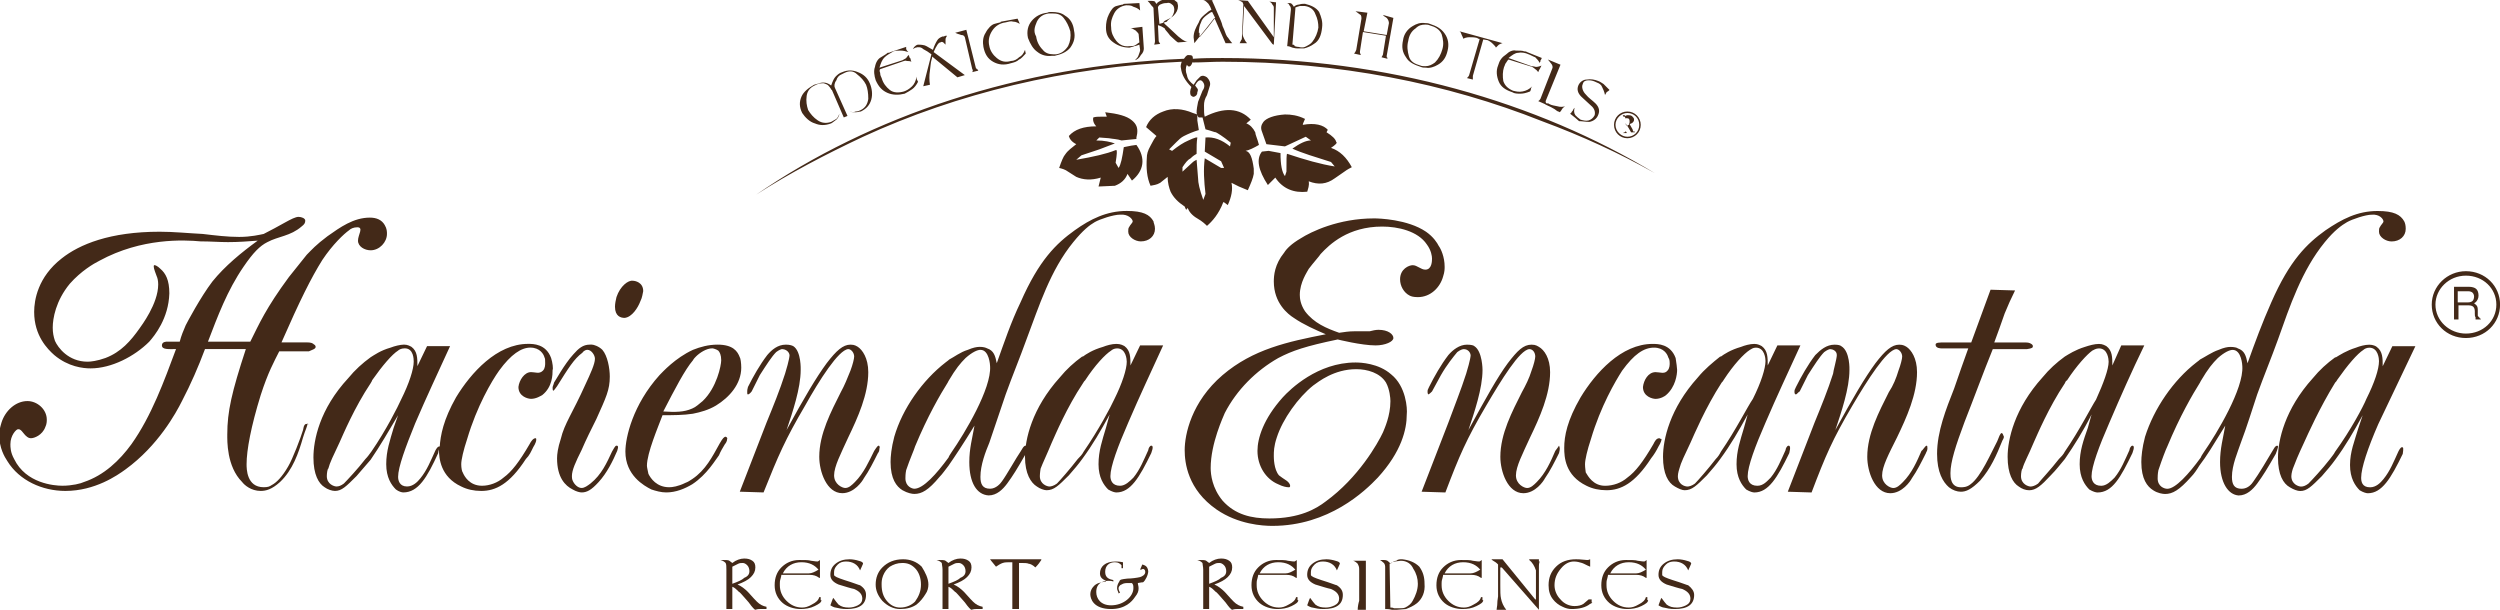 <?xml version="1.0" encoding="utf-8"?><!-- Generator: Adobe Illustrator 26.0.3, SVG Export Plug-In . SVG Version: 6.00 Build 0)  --><svg version="1.1" id="Capa_1" xmlns="http://www.w3.org/2000/svg" xmlns:xlink="http://www.w3.org/1999/xlink" x="0px" y="0px" viewBox="0 0 336.6 82.1" style="enable-background:new 0 0 336.6 82.1;" xml:space="preserve"><style type="text/css">
	.st0{fill:#432918;}
</style><path class="st0" d="m41.4 57.1c-.3-.1-.5.1-.6.8c-.3 1-1.4 3.9-2 4.9c-.8 1.4-1.6 2.2-2.2 2.5c-.3.2-.5.3-1.1.3c-2.3 0-2.3-2.5-2.3-3.1c0-1.9.6-5.1 1.9-9.3c1-3.1 1.8-4.5 2.5-5.9h4c.4-.2.9-.3.9-.6c0-.1-.1-.3-.2-.3c-.2-.2-.4-.3-1-.3h-3.4c2.5-5.7 4-8.7 5.5-11.1c1.4-2.1 2.9-3.5 3.6-4c.2-.2.6-.4 1.1-.4c.9 0 .1 1 .1 1.8c0 .8.9 1.3 1.7 1.3c1.2 0 2.2-1.1 2.2-2.2c0-.3 0-.7-.3-1.2c-.4-.7-1.1-1-2-1c-2.2 0-4 1.3-5.7 2.5c-1.6 1.2-2.1 1.8-2.8 2.5c-.8 1-1.6 2-2.4 3c-3.1 4.2-4 6.3-5.2 8.7h-5.7c1.3-3.4 2.6-6.9 4.8-10.1c1.3-1.9 2.2-2.8 3.2-3.3c1.5-.8 3.1-.8 4.6-2.1c.4-.3.5-.5.5-.8c0-.3-.5-.5-.9-.5c-.4 0-1 .3-1.9.8c-.9.5-1.8 1-2.8 1.5c-.5.1-1.7.4-3.3.4c-1.6 0-3.2-.2-4.9-.4c-2-.1-3.9-.3-5.8-.3c-6.7 0-10.8 1.7-13.2 3.6c-3.2 2.5-3.7 5.6-3.7 7.2c0 3.2 1.8 5 2.7 5.8c1.9 1.6 3.9 1.8 4.9 1.8c2.8 0 5.9-1.6 7.9-3.6c.7-.8 2.6-3.1 2.7-6.5c0-1.8-.5-2.7-1.2-3.3c-.4-.4-.7-.5-.8-.5c-.1 0-.1.1-.1.2c0 .3.3 1 .4 1.3c.1.2.2.6.2 1.1c0 2.6-2.3 5.6-2.5 5.9c-1.2 1.7-2.5 3.2-4.6 4c-1.1.4-2 .5-2.4.5c-2.6 0-4-1.9-4.4-2.8c-.2-.6-.3-1.1-.3-1.8c0-1.2.4-3.6 2.3-5.9c1.5-1.7 3.2-2.7 4-3.1c5.7-3.1 11.4-2.8 13.6-2.6c1.3 0 2.5.1 3.7.1c1.4 0 2.7-.1 4-.2c-2.2 1.6-4.4 3.4-6.1 5.5c-1.6 2.1-3.4 5.5-3.6 5.9c-.3.7-.6 1.4-.8 2.2h-1.7c-.1 0-.7 0-.7.5c0 .6.9.5 1.9.5c-1.6 4.3-3.3 9-6 12.8c-1.6 2.2-3.7 4.2-6.4 5.1c-.4.2-1.6.5-2.9.5c-1.1 0-4.9-.3-6.5-3.6c-.5-.9-.5-1.6-.5-2c0-1.2.8-2 1-2c.4-.1.7.5 1 .8c.4.4.6.4.8.4c.4 0 1.5-.4 1.9-1.5c.2-.4.2-.8.2-1c0-1.4-1.3-2.5-2.6-2.5c-1.6 0-3 1.3-3.5 2.9c-.2.7-.3 1-.3 1.7c0 1.7.7 2.9 1.1 3.5c1.6 2.6 4.7 4 7.8 4c4 0 7-2.1 8.1-2.9c4.4-3.2 6.8-7.6 7.6-9.2c1.2-2.3 2.2-4.6 3.1-7h5.5c-1.9 5.8-2.5 8.4-2.5 11.5c0 .8-.1 4.3 2 6.4c.3.4 1.2 1.2 2.5 1.2c.7 0 1.5-.2 2.6-1.2c1.7-1.6 2.5-3.9 3.1-6c.3-1 .6-1.5.6-1.9c.3.3.2.1 0 .1m32.8-8.9c-.7-1.9-2.4-1.9-3.1-1.9c-4.2 0-7.7 3.9-9.7 7.2c-1.7 3-2.1 5.1-2.2 6.7c0-.1 0-.1 0-.1c-.3 0-.5.4-.6.6c-.6 1.3-1.1 2.6-2 3.7c-.4.5-1 1.1-1.8 1.1c-1 0-1.2-.8-1.2-1.3c0-1.3 1-4 2.3-7.2c1.5-3.5 3.1-6.9 4.7-10.4h-3.1l-1.3 2.7c0-1.1 0-2-.8-2.6c-.2-.1-.5-.3-1-.3c-.5 0-1.3.2-1.8.4c-1.4.4-2.2 1-2.7 1.3c-1.1.8-2.1 1.7-3 2.8c-3.9 4.2-4.7 8.4-4.7 10.7c0 2.3.7 3.5 1.5 4c.4.3 1 .5 1.4.5c.9 0 1.5-.6 2.9-2c.7-.8 1.3-1.5 1.9-2.2c1.3-1.9 2.4-3.8 3.7-6l-.6 1.7c-.5 1.7-1 3.1-1 4.9c0 1.8.7 2.8 1.3 3.4c.4.3.8.4 1 .4c2 0 3.2-2 4.7-5.3c0-.2.1-.4.1-.5c0 1.2.2 3.7 3 5c.8.4 1.7.6 2.7.6c1.9 0 3.8-.9 6-4.3c.5-.5.7-1 1-1.6c0 0 .4-.6.4-1c0-.1 0-.2-.1-.2c-.3 0-.6.4-.8.8c-1.4 2.4-2.4 3.7-3.5 4.5c-.8.7-1.9 1.1-2.9 1.1c-1.7 0-2.4-1.3-2.6-1.8c-.1-.1-.2-.6-.2-1.1c0-.6.3-1.9.8-3.4c1.3-4.4 3.3-7.8 4.3-9.2c1.6-2.2 3-3.1 4.2-3.1c1.3 0 1.8.9 1.9 1.3c.1.2.1.3.1.8c0 .2 0 .7-.3 1c-.5.5-1 .2-1.6.2c-.9 0-1.6 1.1-1.7 2c0 1.3 1.3 1.6 1.7 1.6c.7 0 1.3-.4 1.5-.5c1.4-1.1 1.4-2.8 1.4-3.4c.1-.1 0-1-.2-1.6m-24.2 12.6c-.3.4-.5.7-.8 1c-1 1.3-2.5 2.9-2.9 3.3c-.4.3-.7.4-1 .4c-.3 0-1.3-.3-1.3-1.4c0-.4.1-1 .2-1c.2-.8.7-1.8 1.5-3.5c.5-1.1 2-4.7 4.2-8c.1-.2.2-.3.2-.4c1.4-2 2.7-3.5 3.5-4c.1-.1.4-.3.9-.3c1.2 0 1.2 1.5 1.2 1.8c0 1-.6 2.9-1.7 5.1c-.4.9-2 4.1-4 7m33-.8c-.2 0-.4.5-.6.8c-.7 1.5-1.4 3.1-2.9 4.3c-.4.3-.8.6-1.2.6c-.5 0-1-.5-1.2-1c-.1-.2-.1-.5-.1-.6c0-.8.5-1.9 1.3-3.5c.6-1.4 1.3-2.8 2-4.2c1.3-2.9 1.8-3.9 1.8-5.7c0-1.1-.3-2.8-1-3.6c-.5-.5-1.2-.7-1.4-.7h-.3c-.9 0-1.5.5-2.2 1.3c-1.2 1.3-2.5 3.7-2.6 3.8c-.1.4-.2.5-.2.7c0 .1 0 .4.1.4c.1 0 .4-.5.5-.6c1.5-2.4 2.3-3.7 3.4-4.5c.3-.4.6-.4.7-.4c.5 0 1 .7 1 1.2c0 .7-.6 2-1.3 3.5c-1.7 3.8-2.8 5.2-3.3 7.3c-.4 1.2-.5 2.1-.5 2.6c0 2.6 1.1 3.7 2.1 4.2c.5.3 1 .4 1.2.4c.7 0 1.3-.3 2.3-1.4c1.1-1.2 1.9-2.8 2.5-4.2c.2-.6.1-.7-.1-.7m3.2-19.4c.3-.6.3-1 .4-1.4c0-1.2-1.1-1.4-1.4-1.4c-.6-.1-1.7.7-2.2 2.2c-.1.4-.2.9-.2 1.3c0 1.3.8 1.5 1.3 1.5c1-.1 1.8-1.4 2.1-2.2m7.1 15.1c1-.2 2.1-.5 3.1-1.1c1.8-1.1 3.4-2.9 3.4-5.1c0-.6-.1-1.3-.2-1.4c-.3-.8-.9-1.7-3-1.7c-1.2 0-2.3.3-3.3.7c-2.4 1.1-4.1 3-4.5 3.4c-3.6 4-4.6 8.4-4.6 10.3c0 3.2 2.5 4.6 3.5 5.1c.6.2 1.3.4 2 .4c1.3 0 2.5-.5 3.5-1.1c2-1.3 3.2-3.4 3.6-3.9c.2-.5.5-1 .8-1.5c.1-.1.3-.4.3-.7c.1-.2-.2-.3-.2-.3c-.2 0-.4.2-.8.9c-1 1.8-1.9 3.6-3.7 4.8c-.3.2-.6.4-.9.5c-1 .5-1.8.6-2.2.6c-1.7 0-2.5-1.2-2.8-1.8c-.1-.5-.2-.9-.2-1.1c0-1.7 1.5-5.2 2.1-6.8c1.5 0 2.8 0 4.1-.2m0-7.2c.1-.2.3-.4.4-.5c.5-.5 1.4-1.1 2.2-1.1c.1 0 .5.1.8.3c.2.2.4.6.4 1.3c0 .7-.6 3.7-2.5 5.5c-.5.4-.9.8-1.4 1c-1.1.5-2.3.5-3.9.4c1.6-3.1 2.9-5.6 4-6.9m25 11.5c-.2 0-.5.6-.6.7c-.7 1.4-1.4 3-2.6 4.2c-.4.4-.8.8-1.3.8c-.4 0-1.5-.5-1.5-1.7c0-1.2.9-2.9 1.9-5.1c1.3-2.7 2.7-5.8 2.7-8.8c0-1.9-.8-3-1.4-3.4c-.2-.1-.4-.3-1-.3c-1 0-1.9.8-3.2 2.5c-1.4 1.9-3 4.6-5.4 9c.8-2.4 1.9-5.6 1.9-8.1c0 0 .1-2.5-1-3.2c-.2-.1-.5-.2-1-.2c-1.1 0-1.9.7-2.5 1.4c-1 1.3-1.9 2.9-2.6 4.3c-.1.4-.1.4-.1.7c0 .2 0 .3.1.3c.2 0 .5-.4.5-.4l1.1-2.2c.9-1.4 1.6-2.5 2.2-3.1c.4-.3.7-.4.8-.4c.3 0 .9.2 1 .8c0 .5-.5 2.2-.6 2.5c-.7 2.2-1.6 4.4-2.5 6.6c-1.2 3.1-2.4 6.2-3.6 9.3l3.2.1c2-5 2.9-7.1 5.6-11.7c1.9-3.4 4.5-7.5 5.8-7.6c.4 0 .8.5.8 1c0 .3-.2 1.1-.5 1.9c-.4 1-.8 2-1.3 2.9c-1.3 2.6-2.9 5.6-2.9 8.7c0 2 1 4.9 3.1 4.9c1.6 0 2.7-1.6 2.9-2c.7-1 1.3-2.2 1.9-3.4c.1-.1.2-.3.2-.6c.1-.2 0-.4-.1-.4m19.8 0c-.3 0-.5.5-.7.8c-.5.7-1.9 3.2-2.5 4c-.2.3-.8 1-1.6 1c-1 0-1.3-.6-1.3-1.6c0-1.6.7-3.4 1.2-4.6c.7-2.1 1.5-4.4 2.2-6.5c.9-2.5 1.9-4.9 2.8-7.4c1.7-4.5 3.2-9.3 6.3-13.1c1.3-1.6 2.2-2.3 2.9-2.7c.7-.4 2.5-1 3.4-1c1.1-.1 1.7.6 1.7.9c0 .2-.3.4-.5.8c-.1.1-.1.4-.1.6c0 .7.9 1.3 1.7 1.3c1.1 0 1.9-.7 1.9-1.7c0-.5-.2-.8-.2-1c-.5-.9-1.4-1.4-3.6-1.4c-2.7 0-4.9 1.1-7 2.6c-2.5 1.8-4.8 4-7.3 9.7c-1.3 2.7-2.2 5.4-3.2 8.2c-.2-1-.4-1.7-1.3-2c-.2-.1-.5-.2-1-.2c-.4 0-.9.1-1.6.4c-1 .3-1.9 1-2.5 1.3c-.2.2-.4.3-.5.4c-3.1 2.4-5.8 6.2-6.9 10c-.4 1.5-.5 2.7-.5 3.4c0 2.3.8 3.3 1.6 3.8c.7.4 1.3.5 1.6.5c1 0 1.9-.5 3.4-2.3c.4-.4.8-1 1.2-1.5c.9-1.3 1.9-2.8 3.5-5.4c-.3 1.7-.7 3.1-.7 4.9c0 2.8 1 4.4 2.6 4.5c1.1 0 1.9-.8 2.5-1.6c.8-1.1 1.3-1.9 2.5-4c.1-.8.1-1.1 0-1.1m-10 .9c-.1.2-.3.4-.4.7c-1.6 2.2-3.4 4.2-4.6 4.2c-.3 0-1.2-.3-1.2-1.4c0-.2 0-.6.1-1.1c.5-1.5 1.1-2.8 1.2-3.2c1.7-4.1 3.4-7 4.4-8.6l.1-.2c1-1.7 1.6-2.4 2.3-3.1c.9-.8 1.6-1.1 2-1.1c1.2 0 1.3 2.1 1.3 2.2c.2 3-3.4 9-5.2 11.6m26.9-.9c-.2 0-.4.4-.4.6c-.6 1.3-1.1 2.6-2 3.7c-.5.5-1.1 1.1-1.8 1.1c-1.1 0-1.3-.8-1.3-1.3c0-1.3 1-4 2.4-7.2c1.5-3.5 3.1-6.9 4.7-10.4h-3.1l-1.3 2.7c0-1.1 0-2-.8-2.6c-.2-.1-.5-.3-1.1-.3c-.6 0-1.3.2-1.8.4c-1.4.4-2.3 1-2.7 1.3h-.1c-1.1.8-2.1 1.7-3 2.8c-3.8 4.2-4.7 8.4-4.7 10.7c0 2.3.8 3.5 1.6 4c.4.3 1 .5 1.3.5c1 0 1.6-.6 3-2c.7-.8 1.3-1.5 1.8-2.2c1.4-1.9 2.5-3.8 3.7-6l-.5 1.8c-.5 1.7-1 3.1-1 4.9c0 1.8.7 2.8 1.3 3.4c.5.3.9.4 1.1.4c1.9 0 3.1-2 4.7-5.3c.3-.8.2-1 0-1m-9.1.8c-.2.4-.5.7-.8 1c-1 1.3-2.4 2.9-2.8 3.3c-.4.3-.8.4-1 .4c-.3 0-1.3-.3-1.3-1.4c0-.4.1-1 .1-1c.3-.8.8-1.8 1.5-3.5c.5-1.1 2-4.7 4.2-8c.1-.2.2-.3.3-.4c1.3-2 2.7-3.5 3.5-4c.1-.1.4-.3.8-.3c1.2 0 1.3 1.5 1.3 1.8c0 1-.6 2.9-1.7 5.1c-.4.9-2.1 4.1-4.1 7m41.4-10.4c-1.7-1.5-4.1-1.6-4.8-1.6c-5.1 0-8.8 3.6-9.8 4.7c-2.6 2.9-3.4 5.5-3.4 7.2c0 2 1.1 3.8 2.8 4.5c.6.3 1.1.4 1.4.4c.1 0 .2 0 .2-.2c0-.2-.2-.5-.5-.7c-.6-.4-.6-.4-1-.7c-.7-.8-.7-2.4-.7-2.6c0-.6 0-1.3.4-2.5c.8-2.5 2.9-5.4 4.9-7c.7-.5 2.8-2.2 5.8-2.2c1.5 0 3.2.5 4 1.8c.5.9.6 2.1.6 2.5c0 2-.8 3.7-1 4.2c-.7 1.5-3.3 6.1-7.7 9.3c-1.3 1-3.5 2.3-7.6 2.3c-2.4 0-4.6-.5-6.3-2.4c-1.4-1.7-1.6-3.5-1.6-4.4c0-3.3 1.7-6.9 1.9-7.4c1.6-3.1 4.2-5.7 7.2-7.4c1.9-1 3.7-1.6 8-2.5c0 0 3.2.8 5.1.8c1.3 0 2.4-.5 2.4-1c0-.5-.7-1.1-2-1.1c-.4 0-.8.1-1.2.2h-2.1c-.7 0-1.3.1-2 .2c-1.7-.6-3.4-1.3-4.6-2.9c-.6-.9-.7-1.7-.7-2.2c0-1.7 1-3.1 1.2-3.5c.6-.8 1.5-1.8 1.6-2c1.2-1.3 3.7-3.7 8.3-3.7c2.1 0 4.8.6 6 2.4c.6.8.7 1.6.7 1.9c0 .3 0 1.5-.9 1.5c-.6 0-1.1-.6-1.7-.6c-.5 0-1.7.5-1.7 1.9c0 .9.5 1.8 1.3 2.2c.2.1.5.2 1.1.2c1.7 0 3-1.3 3.4-2.8c.2-.6.2-1 .2-1.3c0-1.3-.5-2.4-.8-2.8c-.2-.4-.7-1.2-1.7-1.9c-2.5-1.7-6.4-1.8-7-1.8c-4.8 0-8.5 1.8-9.9 2.7c-1.2.7-1.9 1.4-2.2 1.9c-1.3 1.6-1.4 3.1-1.4 3.9c0 2.9 1.9 4.4 2.7 4.9c1.3.9 2.9 1.6 4.3 2.2c-5.1 1-9.8 2-13.9 5.5c-4.2 3.6-5.1 8-5.1 10.1c0 1.7.4 5.3 4.3 8c2.9 2 6.2 2.2 7.5 2.2c7.6 0 12.5-4.7 14.2-6.5c3.2-3.5 3.9-6.5 3.9-8.5c.1-.8-.1-3.8-2.1-5.4m22.1 10.3c-.6 1.4-1.3 3-2.5 4.2c-.4.4-.8.8-1.3.8c-.4 0-1.5-.5-1.5-1.7c0-1.2.9-2.9 1.9-5.1c1.3-2.7 2.7-5.8 2.7-8.8c0-1.9-.8-3-1.5-3.4c-.2-.1-.4-.3-1-.3c-1.1 0-1.9.8-3.2 2.5c-1.4 1.9-2.9 4.6-5.3 9c.8-2.4 1.9-5.6 1.9-8.1c0 0 0-2.5-1.1-3.2c-.1-.1-.4-.2-1-.2c-1 0-1.9.7-2.5 1.4c-1 1.3-1.9 2.9-2.6 4.3c-.2.4-.2.4-.2.7c0 .2.1.3.1.3c.1 0 .5-.4.5-.4l1.2-2.2c.8-1.4 1.7-2.5 2.2-3.1c.4-.3.7-.4.9-.4c.3 0 .8.2.9.8c0 .5-.5 2.2-.6 2.5c-.7 2.2-1.6 4.4-2.4 6.6c-1.2 3.1-2.4 6.2-3.6 9.3l3.2.1c1.9-5 2.8-7.1 5.5-11.7c2-3.4 4.5-7.5 5.8-7.6c.5 0 .8.5.8 1c0 .3-.2 1.1-.5 1.9c-.3 1-.8 2-1.3 2.9c-1.3 2.6-2.9 5.6-2.9 8.7c0 2 1 4.9 3.1 4.9c1.6 0 2.7-1.6 2.9-2c.7-1 1.3-2.2 1.9-3.4c0-.1.1-.3.1-.6c0-.2-.1-.4-.1-.4c0 0-.4.6-.5.7m14-1.7c-.4 0-.6.4-.8.8c-1.4 2.4-2.4 3.7-3.5 4.5c-.8.7-1.9 1.1-3 1.1c-1.6 0-2.3-1.3-2.6-1.8c0-.1-.1-.6-.1-1.1c0-.6.3-1.9.8-3.4c1.3-4.4 3.3-7.8 4.2-9.2c1.6-2.2 2.9-3.1 4.3-3.1c1.3 0 1.8.9 1.9 1.3c.1.2.2.3.2.8c0 .2 0 .7-.3 1c-.4.5-1 .2-1.6.2c-1 0-1.6 1.1-1.7 2c0 1.3 1.3 1.6 1.7 1.6c.7 0 1.3-.4 1.4-.5c1.3-1.1 1.5-2.8 1.5-3.4c0-.2-.1-1-.2-1.6c-.7-1.9-2.4-1.9-3.1-1.9c-4.2 0-7.7 3.9-9.7 7.2c-1.8 3.1-2.2 5.2-2.2 6.8c0 1.2.1 3.7 3 5.1c.8.4 1.7.6 2.7.6c1.9 0 3.8-.9 6-4.3c.4-.5.7-1 1-1.6c0 0 .4-.6.4-1c-.2 0-.2-.1-.3-.1m17.4 1c-.2 0-.4.4-.4.6c-.6 1.3-1.1 2.6-2 3.7c-.5.5-1 1.1-1.8 1.1c-1.1 0-1.3-.8-1.3-1.3c0-1.3 1-4 2.4-7.2c1.5-3.5 3.1-6.9 4.7-10.4h-3.1l-1.3 2.7c0-1.1 0-2-.8-2.6c-.2-.1-.5-.3-1-.3c-.6 0-1.3.2-1.8.4c-1.4.4-2.3 1-2.7 1.3h-.1c-1 .8-2.1 1.7-3 2.8c-3.8 4.2-4.7 8.4-4.7 10.7c0 2.3.7 3.5 1.6 4c.5.3 1 .5 1.3.5c1 0 1.6-.6 3-2c.7-.8 1.3-1.5 1.8-2.2c1.4-1.9 2.5-3.8 3.7-6l-.5 1.8c-.5 1.7-1 3.1-1 4.9c0 1.8.7 2.8 1.3 3.4c.5.3.9.4 1.1.4c1.9 0 3.1-2 4.7-5.3c.2-.8.1-1-.1-1m-9.1.8c-.2.4-.4.7-.7 1c-1 1.3-2.4 2.9-2.8 3.3c-.4.3-.8.4-1 .4c-.4 0-1.3-.3-1.3-1.4c0-.4.2-1 .2-1c.2-.8.7-1.8 1.5-3.5c.5-1.1 2-4.7 4.2-8.1c.1-.1.2-.2.3-.4c1.3-2 2.7-3.5 3.5-4c.2-.1.4-.3.8-.3c1.2 0 1.3 1.5 1.3 1.8c0 1-.6 2.9-1.7 5.1c-.7 1-2.3 4.2-4.3 7.1m27.7-.8c-.2 0-.5.6-.7.7c-.6 1.4-1.3 3-2.5 4.2c-.4.4-.8.8-1.3.8c-.4 0-1.5-.5-1.5-1.7c0-1.2.9-2.9 2-5.1c1.3-2.7 2.7-5.8 2.7-8.8c0-1.9-.8-3-1.4-3.4c-.2-.1-.4-.3-1-.3c-1 0-1.9.8-3.2 2.5c-1.4 1.9-3 4.6-5.4 9c.8-2.4 1.9-5.6 1.9-8.1c0 0 .1-2.5-1.1-3.2c-.1-.1-.4-.2-.9-.2c-1.1 0-1.9.7-2.6 1.4c-1 1.3-1.9 2.9-2.6 4.3c-.2.4-.2.4-.2.7c0 .2.1.3.2.3c.1 0 .4-.4.5-.4l1.1-2.2c.9-1.4 1.6-2.5 2.2-3.1c.4-.3.7-.4.8-.4c.3 0 .9.2.9.8c0 .5-.5 2.2-.5 2.5c-.7 2.2-1.6 4.4-2.5 6.6c-1.2 3.1-2.4 6.2-3.6 9.3l3.2.1c1.9-5 2.8-7.1 5.5-11.7c2-3.4 4.6-7.5 5.9-7.6c.4 0 .8.5.8 1c0 .3-.2 1.1-.5 1.9c-.3 1-.7 2-1.3 2.9c-1.3 2.6-2.9 5.6-2.9 8.7c0 2 1 4.9 3.1 4.9c1.6 0 2.7-1.6 2.9-2c.7-1 1.3-2.2 1.9-3.4c0-.1.2-.3.2-.6c0-.2 0-.4-.1-.4m10.1-1.7c-.2 0-.4.6-.6 1.1c-.8 1.5-2.2 4.8-3.6 5.8c-.5.4-1 .4-1.3.4c-1.4 0-1.4-1.4-1.4-1.9c0-1.5.7-3.7 1.9-6.9c1.3-3.3 2.5-6.6 3.8-9.8h4.6c.7-.1.8-.2.8-.4c0-.2-.2-.3-.4-.4c-.2-.1-.6-.1-.7-.1h-4.1c.5-1.3.9-2.5 1.4-3.9c.4-1 .9-2.1 1.4-3.1l-3.3-.1l-2.6 7.1h-3.5c-.8 0-1.3 0-1.3.3c0 .5.7.5.8.5h3.6c-.6 1.7-1.3 3.6-1.9 5.4c-1.1 2.8-2.3 5.8-2.3 8.8c0 2.5.8 3.8 1.6 4.5c.5.4 1.1.6 1.6.6c.7 0 1.4-.3 2.6-1.5c1.4-1.6 2.2-3.4 3-5.4c.2-.3.2-.5.2-.5c-.1-.3-.2-.5-.3-.5m17.6 1.7c-.2 0-.4.4-.4.6c-.6 1.3-1.1 2.6-2 3.7c-.5.5-1.1 1.1-1.8 1.1c-1.1 0-1.3-.8-1.3-1.3c0-1.3 1-4 2.4-7.2c1.5-3.5 3-6.9 4.7-10.4h-3.1l-1.2 2.7c0-1.1 0-2-.8-2.6c-.2-.1-.5-.3-1-.3c-.6 0-1.3.2-1.9.4c-1.3.4-2.2 1-2.7 1.3c-1.1.8-2.1 1.7-3 2.8c-3.8 4.2-4.7 8.4-4.7 10.7c0 2.3.7 3.5 1.5 4c.4.3.9.5 1.4.5c.9 0 1.6-.6 2.9-2c.8-.8 1.3-1.5 1.9-2.2c1.3-1.9 2.5-3.8 3.6-6l-.5 1.8c-.6 1.7-1.1 3.1-1.1 4.9c0 1.8.7 2.8 1.3 3.4c.5.3.9.4 1.1.4c2 0 3.1-2 4.7-5.3c.3-.8.2-1 0-1m-9.1.8c-.2.4-.5.7-.8 1c-1 1.3-2.5 2.9-2.8 3.3c-.4.3-.8.4-1 .4c-.3 0-1.3-.3-1.3-1.4c0-.4.1-1 .2-1c.2-.8.8-1.8 1.5-3.5c.5-1.1 2-4.7 4.2-8c.1-.2.1-.3.3-.4c1.3-2 2.7-3.5 3.4-4c.2-.1.5-.3.9-.3c1.2 0 1.3 1.5 1.3 1.8c0 1-.7 2.9-1.7 5.1c-.6.9-2.2 4.1-4.2 7m28.6-.8c-.3 0-.5.5-.7.8c-.4.7-1.9 3.2-2.5 4c-.2.3-.7 1-1.6 1c-1 0-1.3-.6-1.3-1.6c0-1.6.8-3.4 1.2-4.6c.8-2.1 1.5-4.4 2.2-6.5c.9-2.5 1.9-4.9 2.8-7.4c1.6-4.5 3.2-9.3 6.3-13.1c1.3-1.6 2.3-2.3 3-2.7c.7-.4 2.5-1 3.3-1c1.1-.1 1.6.6 1.6.9c0 .2-.3.4-.5.8c-.1.1-.1.4-.1.6c0 .7.9 1.3 1.7 1.3c1.1 0 1.9-.7 1.9-1.7c0-.5-.1-.8-.2-1c-.5-.9-1.4-1.4-3.6-1.4c-2.7 0-4.8 1.1-7 2.6c-2.5 1.8-4.8 4-7.3 9.7c-1.2 2.7-2.2 5.4-3.2 8.2c-.2-1-.4-1.7-1.3-2c-.1-.1-.5-.2-1-.2c-.4 0-.9.1-1.6.4c-.9.3-1.9 1-2.5 1.3c-.2.2-.4.3-.5.4c-3.1 2.4-5.7 6.2-6.9 10c-.4 1.5-.5 2.7-.5 3.4c0 2.3.8 3.3 1.6 3.8c.6.4 1.3.5 1.6.5c1 0 1.9-.5 3.5-2.3c.4-.4.8-1 1.1-1.5c1-1.3 1.9-2.8 3.5-5.4c-.3 1.7-.7 3.1-.7 4.9c0 2.8 1.1 4.4 2.5 4.5c1.1 0 1.9-.8 2.5-1.6c.8-1.1 1.3-1.9 2.5-4c.3-.8.4-1.1.2-1.1m-9.9.9c-.1.2-.3.4-.4.7c-1.6 2.2-3.4 4.2-4.5 4.2c-.4 0-1.3-.3-1.3-1.4c0-.2 0-.6.1-1.1c.5-1.5 1-2.8 1.2-3.2c1.7-4.1 3.4-7 4.4-8.6l.1-.2c1-1.7 1.6-2.4 2.3-3.1c.9-.8 1.6-1.1 2-1.1c1.2 0 1.3 2.1 1.3 2.2c.2 3-3.4 9-5.2 11.6m28.5-14.3h-3.1l-1.3 2.7c0-1.1 0-2-.8-2.6c-.1-.1-.5-.3-1-.3c-.6 0-1.3.2-1.8.4c-1.3.4-2.2 1-2.7 1.3h-.1c-1.1.8-2.1 1.7-3 2.8c-3.8 4.2-4.7 8.4-4.7 10.7c0 2.3.7 3.5 1.6 4c.5.3 1 .5 1.4.5c.9 0 1.5-.6 2.9-2c.7-.8 1.3-1.5 1.8-2.2c1.4-1.9 2.5-3.8 3.7-6l-.6 1.8c-.5 1.7-1.1 3.1-1.1 4.9c0 1.8.7 2.8 1.3 3.4c.5.3.9.4 1.1.4c1.9 0 3.1-2 4.7-5.3c.1-.7.1-.9-.1-.9c-.2 0-.4.4-.5.6c-.6 1.3-1.1 2.6-2 3.7c-.4.5-1 1.1-1.8 1.1c-1.1 0-1.2-.8-1.2-1.3c0-1.3.9-4 2.3-7.2c1.7-3.6 3.4-7.1 5-10.5m-6.6 7.1c-.4 1-2.1 4.2-4.2 7.1c-.2.4-.5.7-.7 1c-1 1.3-2.5 2.9-2.9 3.3c-.4.3-.7.4-1 .4c-.3 0-1.3-.3-1.3-1.4c0-.4.2-1 .2-1c.3-.8.7-1.8 1.5-3.5c.5-1.1 2.1-4.7 4.2-8.1c.1-.1.2-.2.3-.4c1.4-2 2.7-3.5 3.5-4c.1-.1.4-.3.8-.3c1.2 0 1.3 1.5 1.3 1.8c0 1.1-.6 2.9-1.7 5.1m-208.9-37.1c.7.3 1.4.3 2.2 0c.2-.1.4-.3.7-.5c.2-.2.4-.5.4-.8c-.1.3-.2.5-.4.7c-.2.1-.5.3-.7.4c-.6.2-1.2.2-1.8-.2c-.6-.4-1-.9-1.3-1.4c-.2-.6-.3-1.2-.2-1.9c.1-.7.5-1.2 1.3-1.5c.3-.2.7-.2 1-.2c.3.1.6.2.7.4c.2.2.2.3.3.4c0 0 0 .1.1.1l1.6 3.7l.5-.2l-1.7-3.8c-.1-.2-.1-.6.2-1c.1-.4.4-.7.7-.8l.4-.2c.6-.3 1.2-.3 1.7.2c.5.4.9.8 1.2 1.4c.2.5.3 1.1.3 1.9c-.1.7-.4 1.2-1 1.5c-.2.1-.4.2-.7.2c-.2.1-.5.1-.8 0c.2.1.5.1.8.1c.3 0 .5-.1.7-.1c.8-.4 1.2-.9 1.4-1.6c.2-.7.1-1.5-.2-2.2c-.3-.7-.8-1.2-1.6-1.5c-.7-.3-1.4-.3-2.1 0c-.4.1-.7.4-.9.6c-.2.2-.4.6-.6 1.2c-.4-.3-.7-.4-1.1-.4c-.4 0-.7.2-1.2.3c-.7.4-1.4.9-1.7 1.6c-.3.7-.3 1.4.1 2.2c.4.6 1 1.2 1.7 1.4m9.8-4.1c.7.3 1.5.3 2.3.1c.4-.2.7-.4 1-.6c.3-.2.6-.6.8-1l-.1-.2c-.1-.1-.1-.4-.1-.5c-.1.6-.3 1-.6 1.3c-.4.4-.8.6-1.1.7c-.7.2-1.4.2-1.9-.2c-.5-.4-.9-.9-1.1-1.6c-.1-.2-.2-.4-.2-.7c-.1-.2-.1-.4 0-.5l3.2-1.1c.1 0 .2-.1.4 0c.2 0 .4 0 .6.1c-.1-.2-.1-.3-.1-.4c-.1-.1-.2-.2-.2-.4l-.1-.1c-.1.1-.2.3-.3.4c-.1.1-.2.1-.5.3l-3.1 1c.2-.6.3-1 .7-1.4c.3-.3.7-.5 1.2-.8c.3-.1.6-.1 1-.1c.3 0 .7.1 1 .2c-.1-.1-.1-.1-.1-.1c-.1-.1-.1-.1-.2-.3v0c0-.1 0-.2 0-.3l-2.1.7c0 0-.1.1-.4.1c-.2.2-.6.4-.9.6c-.4.2-.7.7-.8 1.3c-.2.5-.1 1.2.1 1.8c.4.9.9 1.4 1.6 1.7m4.8-5.9c.4.2.7.4 1.1.7l-1.1 4.3l.9-.2c-.1-.6-.1-1.3 0-1.9c.1-.7.1-1.1.2-1.4c.1-.3.1-.4.1-.5l3.4 2.8l1-.3l-4.2-3.1c.1-.2.2-.5.4-.8c.1-.2.3-.5.5-.5c.2-.1.2-.1.4 0c.1.1.2.2.3.3v-.7c0-.2.1-.3.2-.5c-.2 0-.3 0-.4.1h-.2c-.3.1-.6.3-.7.5c-.2.3-.4.7-.6 1.3c-.4-.2-.8-.5-1.1-.6c-.4-.1-.7-.1-.9-.1c-.1 0-.3.1-.4.2c-.1.1-.2.2-.3.4c.2-.1.3-.2.4-.2c.3-.1.7-.1 1 .2m5.6-1.6l1 4.3c.1.1.1.2 0 .4l.8-.2c0-.1-.1-.2-.2-.2c0-.1 0-.1-.1-.1l-1.3-5.2l-1.5.4c.4.2.6.2.8.3c.3 0 .4.1.5.3m3.8 3.3c.7.4 1.5.5 2.4.2c.4-.1.8-.2 1.1-.5c.3-.1.6-.5.9-.8l-.1-.5c-.2.5-.4.8-.8 1c-.3.3-.7.5-1.1.5c-.7.2-1.3.1-1.9-.4c-.5-.4-.9-1-1-1.6c-.2-.8 0-1.5.4-2.1c.4-.6 1-1 1.8-1.1c.4-.1.7-.2 1-.1c.4 0 .7.2.9.3l-.3-.7l-2.2.4c0 0-.1 0-.1.1c-.1 0-.4.1-.8.2c-.4.1-.9.6-1.2 1.2c-.4.6-.4 1.3-.3 1.9c.2 1 .6 1.6 1.3 2m6-1.3c.5.4 1.2.6 1.9.5h.4c.9-.2 1.6-.5 2.1-1.1c.5-.7.7-1.4.5-2.3c-.1-.9-.5-1.6-1.2-2c-.5-.4-1.1-.5-1.9-.5c-.2 0-.3 0-.5.1c-.9.1-1.6.5-2.1 1.1c-.5.6-.7 1.4-.5 2.3c.3.8.7 1.5 1.3 1.9m-.1-4.1c.3-.6.8-1 1.6-1.1h.5c.6 0 1.1.1 1.5.6c.4.5.7 1.1.9 1.8c.1.7 0 1.4-.3 2c-.4.6-.9 1-1.6 1.1h-.4c-.6 0-1.1-.2-1.4-.6c-.5-.5-.8-1.1-.9-1.8c-.4-.7-.2-1.3.1-2m10.3 2.8c.7.5 1.4.7 2.2.7c.2-.1.5-.1.6-.2c.2 0 .4-.1.7-.2l.1.7c0 .2-.1.4-.2.7c-.1.3-.2.4-.5.7c.3-.1.6-.3.8-.7c.3-.3.4-.6.4-.9l-.2-2.9l-1.6.2c.2 0 .4.1.7.3c.2.2.4.4.4.5l.1 1.1c-.2.1-.4.3-.6.4c-.2.1-.5.1-.7.1c-.7.1-1.3-.1-1.8-.7c-.4-.5-.7-1.1-.7-1.8c-.1-.8.1-1.3.4-1.9c.3-.6.9-1 1.6-1.1c.4 0 .7 0 1 .2c.3.1.6.2.9.5l-.1-1l-2 .1c0 0-.2 0-.2.1c-.2 0-.5.1-.9.2c-.4.1-.7.5-1 1.1c-.3.6-.4 1.2-.4 1.8c0 .9.3 1.5 1 2m5.1-5c.2.2.3.3.3.4l.2 4.4c0 .1 0 .2-.1.5l.8-.1c-.1-.2-.2-.3-.2-.4l-.1-2.1h.1c.3.1.5.2.8.4l.1.2c.2.2.4.5.5.6c.1.2.4.4.7.7c.3.3.5.4.5.4l1.3-.1c-.4 0-1-.4-1.9-1.3c-.5-.5-1-.9-1.2-1.1c-.1-.2-.2-.2-.2-.2c.1-.1.1-.1.2-.2c.4-.2.9-.4 1.2-.7c.4-.4.6-.8.6-1.3c0-.2-.1-.4-.1-.5c-.1-.1-.3-.2-.5-.4c-.2 0-.3-.1-.5-.1h-.7c-.1.1-.1.1-.2.1c-.1.1-.2.1-.4.2c-.1.1-.2.1-.3.2c-.1 0-.1.2-.2.2c-.1-.1-.1-.1-.2-.3c-.2-.1-.4-.1-.7-.1h-.2h-.1c.2.2.3.3.5.6m1.2-.1c.2-.1.5-.2.8-.2h.1c.2-.1.5 0 .7.2c.2.1.3.4.3.7c0 .4-.2.9-.6 1.2c-.1.1-.3.2-.4.4c-.3.1-.6.2-1 .3l-.2-2.2c0-.1.1-.3.3-.4m6.2 3.2l1.1-1.4l1.5 3.4h.9c-.3-.3-.5-.7-.7-.9c-.2-.3-.3-.8-.6-1.4c-.1-.5-.4-1.1-.7-1.8c-.3-.7-.5-1.2-.7-1.6c.1-.1 0-.1-.1-.1h-1.1c.1 0 .3.1.5.3c.1.1.1.1.2.2c.2.3.3.5.4.8c-.2.1-.4.2-.6.4c-.5.4-.9.7-1.1 1.3c-.4.7-.7 1.3-.7 2l.1.8l1.6-2zm-1 .6c0-.5.1-1 .3-1.4c.1-.4.4-.7.8-1c.3-.2.5-.4.7-.4l.4.8l-1 1.3l-1.1 1.3v-.6zm6-3.8l-.2 4.5c0 .1 0 .2-.1.3c-.1.2-.1.2-.2.4h1c-.2-.2-.3-.4-.4-.6c-.1-.2-.2-.4-.2-.7l.2-3.7l3.8 5.1c0 0 .1.1.2.1l.3-5.7l-.9-.1c.2.1.4.3.4.4c.2.2.2.3.2.5l0 3.9l-3.5-4.9l-1.3-.1c.3.1.4.2.6.3c0 .1.1.2.1.3m6.2.1c.2.2.2.4.2.6l-.5 4.9c.2 0 .5.1.7.2c.4.1.5.1.6.1h1c.4-.1.9-.3 1.3-.6c.7-.4 1-1.2 1.1-2.2c.1-.8-.1-1.4-.4-2.1c-.4-.6-1.1-.9-1.9-1.1h-.1c-.2 0-.4 0-.7.1c-.2 0-.5.1-.7.3c-.1-.2-.2-.3-.3-.4c-.1-.1-.3-.1-.4-.1h-.4c.2 0 .4 0 .5.3m.8.5v-.2c.2-.1.3-.1.6-.2h.7c.7.1 1.2.5 1.4 1.1c.3.6.4 1.2.4 1.8c-.1.7-.4 1.4-.8 1.9c-.2.3-.6.5-1 .7c-.2.1-.5.1-.9 0c-.1 0-.2 0-.5-.1c0-.2-.2-.2-.3-.2l.4-4.8zm7.9 6l.9.2c0-.2-.1-.2-.1-.3v-.2l.4-2.6l3.1.5l-.4 2.5c0 .1-.1.2-.2.4l.8.2c0-.1 0-.2-.1-.2v-.2l.9-5.1l-1.4-.4c.1.2.4.3.5.4c.2.2.3.5.3.7l-.3 1.6l-3.1-.5l.5-2.5l-1.6-.2c.3.2.5.4.7.5c.1.2.1.3.1.5l-.7 4.2c-.1.2-.1.3-.3.5m9 1.8c.2.1.5.1.7.1c.5.1 1.1-.1 1.6-.4c.7-.4 1.1-1 1.3-1.9c.2-.8.1-1.6-.4-2.3c-.5-.7-1.1-1-2-1.3c-.2-.1-.5-.1-.6-.1c-.7-.1-1.2.1-1.7.4c-.7.4-1.2 1.1-1.3 1.9c-.2.9-.1 1.6.4 2.3c.4.7 1.1 1 2 1.3m-1.7-3.5c.1-.7.4-1.3 1-1.7c.4-.4.8-.5 1.3-.5c.1 0 .4 0 .6.1c.7.2 1.3.5 1.6 1.2c.2.7.3 1.3.1 2c-.2.7-.5 1.3-1 1.8c-.4.3-.8.5-1.3.5c-.2 0-.5 0-.7-.1c-.7-.2-1.3-.5-1.5-1.2c-.2-.7-.3-1.4-.1-2.1m7.4-.3c.4-.2.7-.2.9-.2c.3 0 .6 0 1 .1l.1.1h.1c.1 0 .1.1.1.1l-1.4 4.8c0 .1-.1.1-.1.2c-.1.1-.2.2-.2.2l.8.2v-.5l1.4-4.9l.6.1c.2.1.4.2.7.5c.2.2.4.4.4.5c.1-.1.2-.2.4-.4c.2-.1.4-.2.5-.2l-5.8-1.6c.2.1.2.3.3.5c.1.2.2.4.2.5m4.7 3.6c-.3.7-.2 1.5.1 2.2c.3.7.9 1.1 1.8 1.4c.3.2.7.2 1.1.2c.4 0 .8-.1 1.3-.3l.1-.2c0-.2.1-.4.2-.5c-.4.4-.8.6-1.3.7c-.5.1-.9 0-1.3-.1c-.7-.3-1.1-.7-1.3-1.3c-.1-.6-.1-1.3.1-1.9c.1-.1.1-.4.3-.6c.1-.2.2-.3.3-.4l3.2 1c.1.1.2.1.4.3c.2.1.3.3.4.4c.1-.2.1-.3.2-.4c.1-.2.1-.2.2-.4c0-.1 0-.1.1-.1c-.5.2-.7.2-.8.2c-.1 0-.3-.1-.6-.1l-3.1-1.1c.5-.4.9-.7 1.3-.7c.4-.1 1 0 1.4.2c.3.1.6.3.9.4c.2.2.5.5.6.8v-.1c.1-.1.1-.1.1-.2c0-.1 0-.1.1-.2c0 0 0-.1.1-.2l-2-.8c0 0-.1-.1-.4-.1c-.2-.1-.6-.1-1.1-.1c-.4-.1-.9.1-1.3.5c-.6.4-.9.8-1.1 1.5m7.3.4l-1.6 4.1c-.1.1-.1.2-.3.3l.9.4c.1.1.4.2.8.4c.4.2.7.4.8.5c.1.1.3.1.4.2c.1-.1.2-.2.3-.4c.1-.2.3-.3.4-.4c-.3.1-.7.1-1 0c-.4-.1-.7-.1-1.1-.3c-.1-.1-.2-.1-.4-.1c-.1-.1-.1-.2-.1-.3l2-4.9l-1.7-.7c.2.2.3.4.4.5c.2.2.3.5.2.7m5 7.2c.5-.1 1-.4 1.2-1c.2-.5.1-1-.4-1.5c-.4-.4-.9-.7-1.3-1.2c-.4-.4-.6-1-.4-1.4c.1-.4.4-.5.8-.5c.4 0 .7.1 1.1.3c.3.1.6.3.7.6c.1.2.3.6.4 1.1c0-.1.2-.3.2-.4c.2-.1.3-.2.4-.3c-.4-.4-.6-.6-.8-.8c-.2-.1-.4-.3-.7-.4c-.5-.2-1-.3-1.6-.2c-.4 0-.9.3-1.1.8c-.2.5-.1 1 .4 1.5c.4.4.9.8 1.3 1.2c.5.4.6.9.5 1.3c-.2.4-.5.6-.8.7c-.4.1-.7 0-1.1-.1c-.3-.2-.5-.4-.7-.6c-.2-.3-.2-.6-.1-1c-.1.1-.2.2-.2.3c-.1.2-.2.2-.2.3c-.1.1-.2.2-.2.2c.5.4.9.7 1.2 1c.4 0 .9.1 1.4.1m-70.6 4.4c-.2.2-.5.9-.8 1.8c.4.1.8.2 1.2.5l1.1.7c.9.4 2 .5 3.3.1l-.3 1.2l2.2-.1c.8-.3 1.4-.8 1.7-1.6l.6.9c1.6-1.3 1.9-3 .6-4.8l-.7.1l-1 .2c-.2 1.4-.4 2.4-.7 2.8l-.4-.7c.2-1.2.2-1.7.1-1.7h-.1c-1.2.5-3 .9-5.3 1.3l.7-.6l2.4-.8l2.1-.8c-.6-.2-1.4-.4-2.5-.4l.4-.4l1.3.1c.5.1 1.1.1 1.7.3l2-.2v-.2l.1-.5c.1-.8-.1-1.3-.7-1.8c-.7-.6-1.9-.9-3.6-1.1l.1.3c.1.2.1.3.1.3h-.8c-.3 0-.7 0-1 .1c-.1.3 0 .8.4 1.2c-1.7 0-2.9.4-3.7 1.3c.1.4.4.8 1 1.1c-.6.5-1.1.8-1.5 1.4m36.3 3.2l1.3-.9c.4-.3.8-.5 1-.6c-.7-1.3-1.6-2.2-2.8-2.6c.6-.4.9-.7.7-.8c-.1-.4-.5-.8-1.3-1.3c.1-.2.1-.3.2-.3c-.6-.7-1.8-1-3.4-.7c0-.2.2-.5.3-.8c-1-.5-1.9-.6-2.7-.6c-1.5.1-2.5.5-2.9 1c-.3.4-.4.8-.2 1.3l.6 1.7l2.5.3l2.8-1.3l.7.5c-.7 0-1.5.4-2.5 1.1c1.3.6 3 1.1 5.2 1.8l.5.6c-1.9-.3-4-.9-6.4-1.7c-.1 0-.1.8-.1 2.4l-.2.6c-.4-.5-.6-1.5-.6-3.1l-1.6-.3l-.9.1c-.8 1-.5 2.5.8 4.5l1-1c1 1.5 2.5 2.1 4.3 1.9c.1-.4.3-.8.2-1.4c1.3.5 2.4.4 3.5-.4m-19.9 4.1c.1-.1.1-.1.1-.1c.2.5.6 1 1.3 1.4c.7.4 1.1.8 1.3 1c.7-.6 1.6-1.6 2.2-3.2c.1 0 .2.1.6.4c.5-1.1.7-2.1.5-3l1 .5l1.2.5c.4-.9.7-1.6.8-2.2v-.7c-.2-1.5-.5-2.3-1.1-2.4c.5-.1 1.1-.4 1.8-.8c-.2-.8-.5-1.4-.5-1.7c-.3-.6-.7-1-1.2-1.2l.6-.5c-1.5-1.6-3.6-1.7-6.2-.4c-.1-.3-.1-.8-.1-1.5c0-.5.1-.9.4-1.4l.4-1.3c.1-.4-.1-.8-.4-1.1c-.3-.2-.6-.3-.9-.1l-.5.5l-.4.6c-.5-.4-.8-.7-.9-1.3c-.2-.5-.2-1 0-1.4c.2.4.5.3.7-.2c0 0 0 0 0-.1c1.4 0 2.7-.1 4.1-.1c15.5 0 30.2 2.9 43 8c5.4 2 10.4 4.3 15.2 7c-15.9-9.6-36.1-15.5-58.2-15.5c-1.3 0-2.7 0-4 .1c0-.1 0-.3-.1-.4c-.1-.1-.4-.1-.6-.1c-.2.1-.3.2-.5.5c-22.1.9-42.2 7.7-57.6 18.3c4.5-2.9 9.3-5.4 14.4-7.8c12.6-5.8 27.2-9.4 42.9-10.1c-.1.3-.2.6-.1.9c.1.8.5 1.6 1.4 2.5c-.2.5-.2.8-.1 1.1c.1.1.3.3.5.2c.2-.1.4-.2.4-.6c.1-.2.1-.4 0-.5l-.3-.4c.4-.8.8-.9 1.1-.4c.2.3.2.7-.1 1.1l-.6 1.5c-.1.5-.2 1-.2 1.5c.1.3.2.5.2.5l.1.1h.5l.4 1.6c.8.2 1.2.4 1.4.4c.2.1.9.5 2 1.4l-.1.5c-1.1-.9-2.2-1.3-3.3-1.2l-.1 1.9l2.2 1.3l.4.9h-.4l-2.2-1.3c-.2 1.5-.1 3.1.1 4.8l-.3.8c-.5-1.4-.7-2.3-.7-2.9l-.2-2.5c-.2.1-.4.2-.6.4l-1.3 1.2v-.6c.4-.6.7-1 1.1-1.2c.3-.3.6-.5.8-.6c0-.9 0-1.6.1-2.2h-.2c-.3.1-.6.2-1 .4c-.7.3-1.3.7-2.2 1.4l-.4-.2l1-1c.3-.3.6-.6 1-.8c.6-.3 1.3-.6 2-.8l-.2-1.3v-.8l-.6-.2c-1.4-.6-2.8-.7-4-.2c-1.1.4-1.9 1.1-2.3 2.1l1.4 1.2c-.2.2-.5.7-.8 1.3c-.4.7-.5 1.2-.5 1.6c-.1 1.4 0 2.7.5 3.8c.4-.1.8-.1 1.3-.4l1-.8c0 .8.2 1.5.4 2c.4.8 1 1.4 1.9 2c.2.5.2.5.3.3m58.7-10.2h.1h.2h.1h.1v-.1l-.1-.1h-.1v-.2v-.7v-.1h.1c.1 0 .7 1.1.7 1.1h.1h.1h.2h.1v-.1h-.1h-.1c0 0-.1-.2-.1-.3c0 0-.4-.7-.4-.7c.2-.1.3-.1.4-.2c.1-.1.2-.2.2-.4c0-.2-.1-.3-.2-.4c-.1-.1-.2-.2-.5-.2h-.3l-.1.1c-.1 0-.1-.1-.2-.1h-.1h-.1v.1l.1.1h.1h.1v.3v1.6v.1c0 .1 0 .1-.1.1l-.2.1v.1h0l0-.1zm.3-1.3v-.6c0-.1 0-.1.1-.1c0 0 .4 0 .4.1c.1.1.1.2.1.4c0 .2-.1.3-.1.4c-.1 0-.2.1-.2.1h-.1l-.2-.3l0 0l0 0zm.3 2c1 0 1.8-.8 1.8-1.8c0-1-.8-1.8-1.8-1.8c-1 0-1.8.8-1.8 1.8c0 1 .8 1.8 1.8 1.8m0-3.4c.9 0 1.6.7 1.6 1.6c0 .9-.7 1.6-1.6 1.6c-.8 0-1.6-.7-1.6-1.6c0-.9.8-1.6 1.6-1.6m112.9 21.3c-2.5 0-4.6 2-4.6 4.5c0 2.5 2 4.5 4.6 4.5c2.6 0 4.6-2 4.6-4.5c0-2.5-2-4.5-4.6-4.5m0 8.4c-2.2 0-4.1-1.7-4.1-3.9c0-2.1 1.8-3.9 4.1-3.9c2.3 0 4.1 1.7 4.1 3.9c0 2.2-1.8 3.9-4.1 3.9m1.6-2.4l0-.8c0-.4-.1-.6-.4-.8l-.1-.1c.1 0 .1-.1.2-.1c.2-.2.4-.5.4-.9c0-.4-.1-.7-.3-.9c-.2-.2-.6-.3-1-.3h-2v4.4h.6v-1.9h1.4c.3 0 .5.1.6.2c.1.1.2.3.2.6v.3c0 .2 0 .4.1.5c0 .1 0 .2 0 .3h.7v-.1c-.1 0-.2-.1-.2-.2c-.1 0-.1-.1-.2-.2m-.7-2c-.1.1-.3.2-.6.2h-1.4v-1.5h1.4c.3 0 .5.1.6.2c.1.1.2.3.2.5c0 .3-.1.5-.2.6"/><path class="st0" d="m103.1 82c-.1 0-.2 0-.3 0c0 0-.1 0-.2 0c-.1 0-.2 0-.3 0c-.1 0-.3 0-.6.1c-.1 0-.4-.3-.9-1c-.8-.9-1.2-1.4-1.3-1.4c-.3-.3-.6-.6-.9-.7v3h-.8v-5.3c0-.4 0-.7-.1-.9c-.1-.1-.3-.3-.7-.4h.3c.4 0 .8 0 .9.1c.1.1.3.2.4.3c.5-.4 1.1-.6 1.6-.6c.5 0 .8.1 1.1.3c.3.2.4.5.4.9c0 .5-.2.9-.6 1.3c-.4.4-1 .7-1.8 1c.5.2 1 .6 1.4 1c.3.3.6.7 1.2 1.3c.4.4.8.6 1.3.7v.3zm-2.2-5.1c0-.3-.1-.6-.3-.8c-.2-.2-.4-.3-.6-.3c-.2 0-.4 0-.6.1c-.2.1-.4.2-.8.4v2.3c.8-.3 1.3-.5 1.6-.8c.5-.2.7-.5.7-.9"/><path class="st0" d="m110.6 80.8c0 .3-.3.5-.9.8c-.6.3-1.3.4-1.9.4c-.9 0-1.8-.3-2.4-.8c-.7-.6-1.1-1.4-1.1-2.4c0-1 .3-1.8.9-2.4c.6-.6 1.4-1 2.4-1c.8 0 1.3 0 1.6.1c.2 0 .5.1.9.1c0 0 .2-.1.3-.2v2.4h-.1c-.4-.3-.8-.4-1.3-.4h-3.8c0 0 0 .2-.1.5c-.1.3-.1.5-.1.6c0 .1 0 .1 0 .2c0 .1 0 .1 0 .1c0 .8.3 1.5.9 2.1c.6.6 1.3.9 2.1.9c.4 0 .8-.1 1.3-.4c.6-.3.9-.6 1-1h.2v.4zm-.4-4.1c-.5-.6-1.2-1-2.3-1c-1.1 0-2 .5-2.5 1.5h3.5c.4 0 .8-.2 1.3-.5"/><path class="st0" d="m116.6 80.1c0 1.3-.9 1.9-2.6 1.9c-.6 0-1.1-.1-1.5-.2c-.1 0-.4-.1-.7-.3c.2-.5.3-.9.4-1c.3.4.5.7.7.9c.4.3.8.4 1.4.4c.4 0 .8-.1 1.2-.3c.4-.2.6-.5.6-.9c0-.6-.4-1-1.1-1.3c-.5-.1-1.1-.3-2.1-.6c-.7-.3-1.1-.7-1.1-1.3c0-.6.2-1.1.7-1.5c.5-.4 1.1-.6 1.9-.6c.4 0 .9.1 1.2.2c.4.1.6.2.6.4c-.1.2-.2.5-.4.9c-.3-.8-1-1.2-1.9-1.2c-.4 0-.8.1-1.1.4c-.3.3-.5.6-.5 1v.4c0 .2.5.4 1.4.7c1.3.4 2 .7 2.1.7c.6.4.8.8.8 1.3"/><path class="st0" d="m125 78.7c0 .4-.1.9-.4 1.3c-.3.5-.7 1-1.2 1.4c-.6.4-1.3.6-2.2.6c-.9 0-1.7-.4-2.4-1.1c-.6-.7-.9-1.4-.9-2.2c0-.9.3-1.7.9-2.3c.7-.7 1.6-1.1 2.8-1.1c.9 0 1.8.3 2.5 1c.5.8.9 1.6.9 2.4m-1 0c0-.9-.3-1.7-.8-2.2c-.5-.5-1-.7-1.7-.7c-.7 0-1.2.2-1.7.5c-.4.3-.7.7-.9 1.2c-.2.5-.2.9-.2 1.2c0 .9.2 1.6.7 2.2c.5.6 1.1.9 1.8.9c.8 0 1.5-.3 2-.8c.5-.7.8-1.4.8-2.3"/><path class="st0" d="m132.2 82c-.1 0-.2 0-.3 0c0 0-.1 0-.2 0c-.1 0-.2 0-.3 0c-.1 0-.3 0-.6.1c-.1 0-.4-.3-.9-1c-.8-.9-1.2-1.4-1.3-1.4c-.3-.3-.6-.6-.9-.7v3h-.8v-5.3c0-.4-.1-.7-.1-.9c-.1-.1-.3-.3-.7-.4h.3c.4 0 .8 0 .9.1c.1.1.3.2.4.3c.5-.4 1.1-.6 1.6-.6c.5 0 .8.1 1.1.3c.3.2.4.5.4.9c0 .5-.2.9-.6 1.3c-.4.4-1 .7-1.8 1c.5.2 1 .6 1.4 1c.3.3.6.7 1.2 1.3c.4.4.8.6 1.3.7v.3zm-2.2-5.1c0-.3-.1-.6-.3-.8c-.2-.2-.4-.3-.6-.3c-.2 0-.4 0-.6.1c-.2.1-.4.2-.8.4v2.3c.8-.3 1.3-.5 1.6-.8c.5-.2.7-.5.7-.9"/><path class="st0" d="m140.2 75.4c-.2.3-.4.6-.8 1c-.3-.3-.7-.5-.9-.5c-.2-.1-.6-.1-1.1-.1h-.2v6.2h-.9v-6.3h-.2c-.5 0-.8 0-1.1.1c-.3.1-.6.3-.9.5c-.3-.4-.6-.7-.8-1h6.9z"/><path class="st0" d="m167.3 82c-.1 0-.2 0-.3 0c0 0-.1 0-.2 0c-.1 0-.2 0-.3 0c-.1 0-.3 0-.6.1c-.1 0-.4-.3-.9-1c-.8-.9-1.2-1.4-1.3-1.4c-.3-.3-.6-.6-.9-.7v3h-.8v-5.3c0-.4-.1-.7-.1-.9c-.1-.1-.3-.3-.7-.4h.3c.4 0 .8 0 .9.1c.1.1.3.2.4.3c.5-.4 1.1-.6 1.6-.6c.5 0 .8.1 1.1.3c.3.2.4.5.4.9c0 .5-.2.9-.6 1.3c-.4.4-1 .7-1.8 1c.5.2 1 .6 1.4 1c.3.3.6.7 1.2 1.3c.4.4.8.6 1.3.7v.3zm-2.2-5.1c0-.3-.1-.6-.3-.8c-.2-.2-.4-.3-.6-.3c-.2 0-.4 0-.6.1c-.2.1-.4.2-.8.4v2.3c.8-.3 1.3-.5 1.6-.8c.5-.2.7-.5.7-.9"/><path class="st0" d="m174.8 80.8c0 .3-.3.5-.9.8c-.6.3-1.3.4-1.9.4c-.9 0-1.8-.3-2.4-.8c-.7-.6-1.1-1.4-1.1-2.4c0-1 .3-1.8.9-2.4c.6-.6 1.4-1 2.4-1c.8 0 1.3 0 1.6.1c.2 0 .5.1.9.1c0 0 .2-.1.3-.2v2.4h-.1c-.4-.3-.8-.4-1.3-.4h-3.8c0 0 0 .2-.1.5c-.1.3-.1.5-.1.6c0 .1 0 .1 0 .2c0 .1 0 .1 0 .1c0 .8.3 1.5.9 2.1c.6.6 1.3.9 2.1.9c.4 0 .8-.1 1.3-.4c.6-.3.9-.6 1-1h.2v.4zm-.4-4.1c-.5-.6-1.2-1-2.3-1c-1.1 0-2 .5-2.5 1.5h3.5c.4 0 .8-.2 1.3-.5"/><path class="st0" d="m180.8 80.1c0 1.3-.9 1.9-2.6 1.9c-.6 0-1.1-.1-1.5-.2c-.1 0-.4-.1-.7-.3c.2-.5.3-.9.4-1c.3.4.5.7.7.9c.4.3.8.4 1.4.4c.4 0 .8-.1 1.2-.3c.4-.2.6-.5.6-.9c0-.6-.4-1-1.1-1.3c-.5-.1-1.1-.3-2.1-.6c-.7-.3-1.1-.7-1.1-1.3c0-.6.2-1.1.7-1.5c.5-.4 1.1-.6 1.9-.6c.4 0 .9.1 1.2.2c.4.1.6.2.6.4c-.1.2-.2.5-.4.9c-.3-.8-1-1.2-1.9-1.2c-.4 0-.8.1-1.1.4c-.3.3-.5.6-.5 1v.4c0 .2.5.4 1.4.7c1.3.4 2 .7 2.1.7c.6.4.8.8.8 1.3"/><path class="st0" d="m228.1 80.1c0 1.3-.9 1.9-2.6 1.9c-.6 0-1.1-.1-1.5-.2c-.1 0-.4-.1-.7-.3c.2-.5.3-.9.4-1c.3.4.5.7.7.9c.4.3.8.4 1.4.4c.4 0 .8-.1 1.2-.3c.4-.2.6-.5.6-.9c0-.6-.4-1-1.1-1.3c-.5-.1-1.1-.3-2.1-.6c-.7-.3-1.1-.7-1.1-1.3c0-.6.2-1.1.7-1.5c.5-.4 1.1-.6 1.9-.6c.4 0 .9.1 1.2.2c.4.1.6.2.6.4c-.1.2-.2.5-.4.9c-.3-.8-1-1.2-1.9-1.2c-.4 0-.8.1-1.1.4c-.3.3-.5.6-.5 1v.4c0 .2.5.4 1.4.7c1.3.4 2 .7 2.1.7c.5.4.8.8.8 1.3"/><path class="st0" d="m183.7 82.1h-.9c0-.4.1-.9.2-1.2v-4.3c0-.3-.1-.5-.2-.7c-.1-.1-.3-.3-.6-.4h1.7v6.6z"/><path class="st0" d="m199.7 80.8c0 .3-.3.5-.9.8c-.6.3-1.2.4-1.9.4c-.9 0-1.8-.3-2.4-.8c-.7-.6-1.1-1.4-1.1-2.4c0-1 .3-1.8.9-2.4c.6-.6 1.4-1 2.4-1c.8 0 1.3 0 1.6.1c.2 0 .5.1.9.1c0 0 .2-.1.3-.2v2.4h-.1c-.4-.3-.8-.4-1.3-.4h-3.8c0 0 0 .2-.1.5c-.1.3-.1.5-.1.6c0 .1 0 .1 0 .2c0 .1 0 .1 0 .1c0 .8.3 1.5.9 2.1c.6.6 1.3.9 2.1.9c.4 0 .8-.1 1.3-.4c.6-.3.9-.6 1-1h.2v.4zm-.4-4.1c-.5-.6-1.2-1-2.3-1c-1.1 0-2 .5-2.5 1.5h3.5c.4 0 .8-.2 1.3-.5"/><path class="st0" d="m207.3 75.6c-.1.3-.1.5-.1.6v5.9l-5-5.7h-.2v2.4c0 .8 0 1.4.1 1.8c.1.5.3 1 .7 1.5h-1.3c0-.2.1-.5.1-.9c0-.4.1-.7.1-.9v-4.3c-.1-.1-.3-.3-.5-.4c-.2-.1-.3-.2-.4-.3h1.5l4.4 5.4h.1v-3.9c-.2-.6-.5-1.1-.9-1.4v-.1c.1 0 .4 0 1 0c.1 0 .2 0 .3 0v.3z"/><path class="st0" d="m214.4 81.1c-.1.1-.2.2-.3.2c-.6.5-1.5.7-2.5.7c-.4 0-.8-.1-1.2-.3c-.5-.2-1-.6-1.3-1c-.4-.5-.6-1.1-.6-1.9c0-1 .3-1.8 1-2.5c.7-.7 1.6-1 2.7-1c.1 0 .6 0 1.5.1c.1 0 .2 0 .4-.1v1c-.5-.2-.8-.4-1.1-.5c-.3-.1-.7-.2-1.1-.2c-.6 0-1.2.3-1.7.9c-.6.7-.9 1.4-.9 2.3c0 .7.3 1.4.8 1.9c.5.6 1.2.9 1.9.9c.5 0 .9-.1 1.2-.3c.2-.2.5-.4.7-.6l.2 0c0 0 .1 0 .2 0v.4z"/><path class="st0" d="m221.9 80.8c0 .3-.3.5-.9.8c-.6.3-1.3.4-1.9.4c-.9 0-1.8-.3-2.4-.8c-.7-.6-1.1-1.4-1.1-2.4c0-1 .3-1.8.9-2.4c.6-.6 1.4-1 2.4-1c.8 0 1.3 0 1.6.1c.2 0 .5.1.9.1c0 0 .2-.1.3-.2v2.4h-.1c-.4-.3-.8-.4-1.3-.4h-3.8c0 0 0 .2-.1.5s-.1.5-.1.6c0 .1 0 .1 0 .2c0 .1 0 .1 0 .1c0 .8.3 1.5.9 2.1c.6.6 1.3.9 2.1.9c.4 0 .8-.1 1.3-.4c.6-.3.9-.6 1-1h.2v.4zm-.3-4.1c-.5-.6-1.2-1-2.3-1c-1.1 0-2 .5-2.5 1.5h3.5c.4 0 .8-.2 1.3-.5"/><path class="st0" d="m153.8 76l-.3.7h.1c.1 0 .2-.1.3-.1s.3.1.3.4c0 .4-.4.6-.7.7c-.4.1-1.2.2-1.7.2c-.8.1-1 .1-1.1.4c-.2.3-.3.6-.3.9c0 .3.2.5.2.7l.2-.1c-.1-.2-.2-.4-.2-.6c0-.1.1-.4.4-.5c.3-.2.6-.2 1-.2h.4c.2.2.2.4.2.7c0 1.1-1.3 2.3-3 2.3c-1.4 0-2-.9-2-1.8c0-1.5 1.4-1.5 1.6-1.5c.2 0 .5 0 .7.1v-.2c-.4-.1-1.1-.2-1.1-1.1c0-.9.6-1.3 1.3-1.3c.5 0 .7.2.9.4v.4h.2v-.8c-.5-.1-.9-.1-1-.1c-1.4 0-2.1.7-2.1 1.6c0 .6.4.8.8 1v.1c-.7.1-1.3.2-1.7.7c-.2.2-.4.6-.4 1c0 .6.4 2 2.8 2c1.9 0 2.8-1 3.2-1.6c.4-.5.5-.8.5-1.2c0-.3-.1-.5-.1-.7c.5-.1.6-.1.7-.1c.3-.2.7-1 .7-1.5c-.1-.8-.6-.8-.8-.9"/><path class="st0" d="m186.2 75.7c.3.2.3.5.3.7l0 5.6c.2 0 .5 0 .9.1c.4 0 .6 0 .7 0l1.2-.1c.5-.2 1-.4 1.5-.8c.7-.6 1.1-1.5 1-2.6c0-.9-.2-1.6-.7-2.3c-.6-.6-1.4-.9-2.3-1l-.1 0c-.2 0-.5 0-.7.2c-.3 0-.5.2-.8.4c-.1-.2-.3-.3-.4-.4c-.2-.1-.4-.1-.5-.1l-.5 0c0 0 .2.1.4.3m.9.5l0-.3c.2-.1.3-.2.7-.3l.8-.1c.8 0 1.4.4 1.7 1.1c.4.6.6 1.3.6 2c0 .8-.3 1.6-.7 2.3c-.2.4-.6.7-1 .9c-.2.1-.6.1-1 .1c-.1 0-.2 0-.5 0c-.2-.1-.3-.1-.5-.1l-.1-5.6z"/></svg>